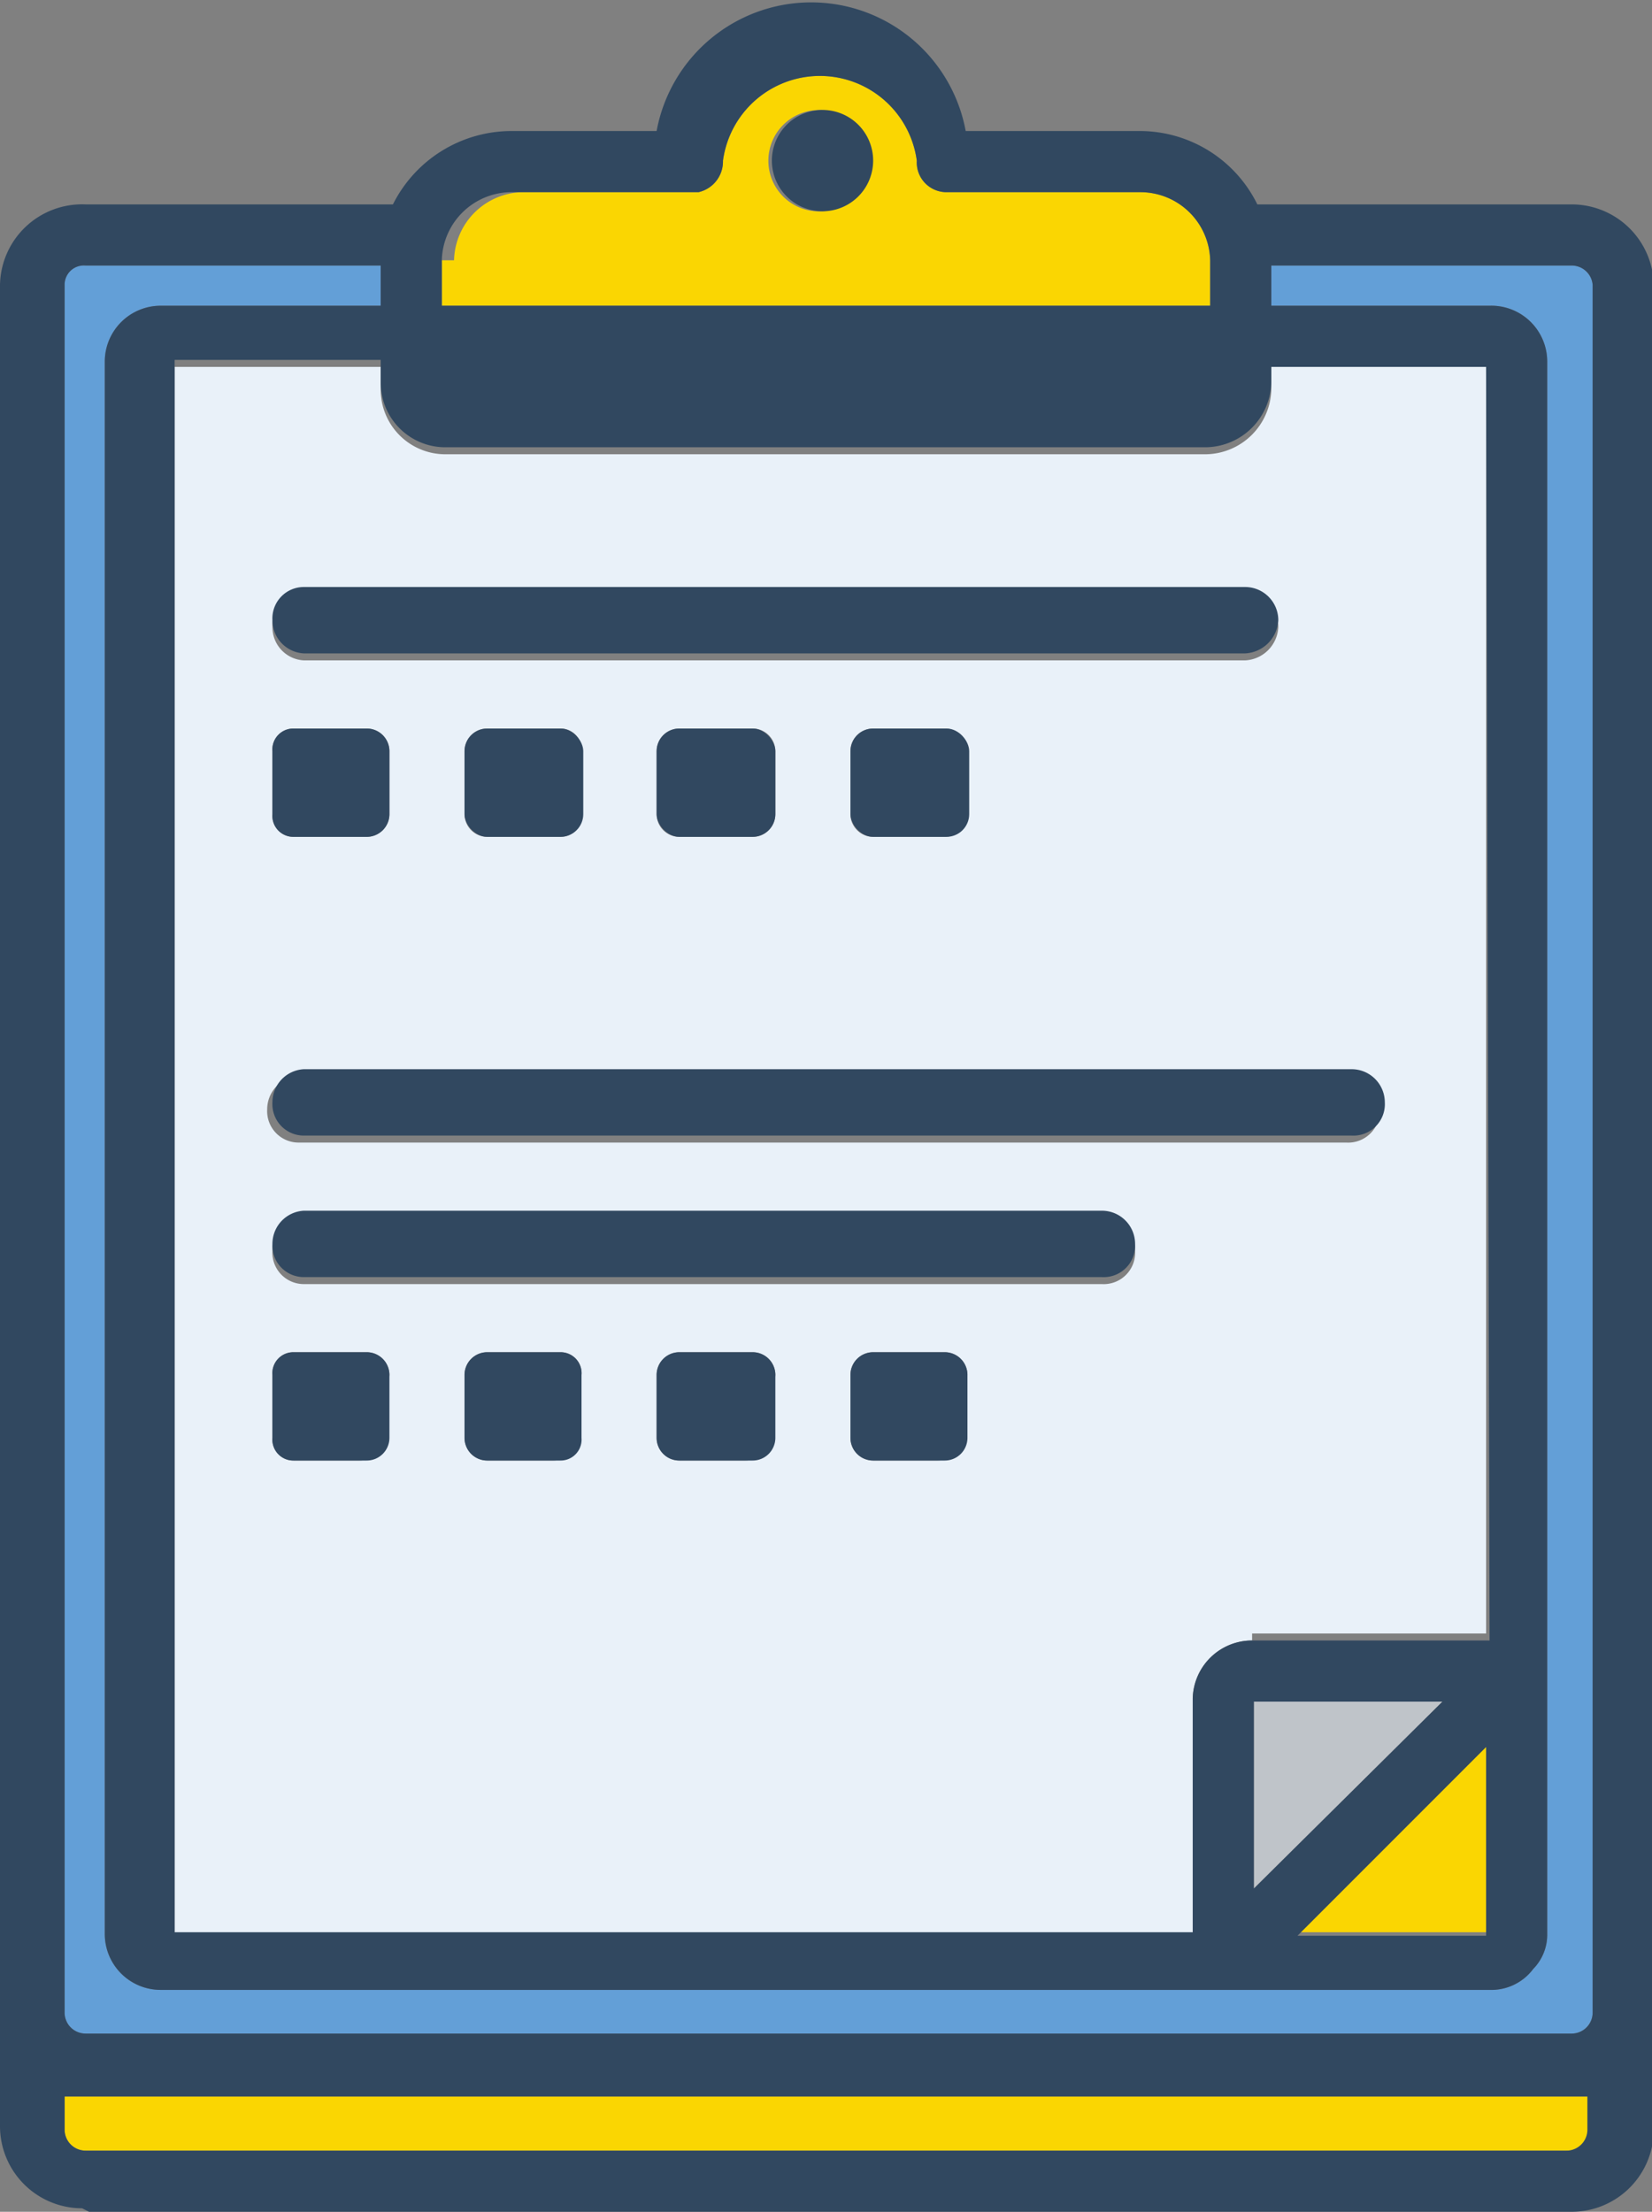 <svg xmlns="http://www.w3.org/2000/svg" xmlns:xlink="http://www.w3.org/1999/xlink" viewBox="0 0 9.46 12.66"><rect x="0" y="0" width="9.46" height="12.66" fill="#808080" stroke="none"/><defs><style>.a{fill:none;}.b{clip-path:url(#a);}.c{isolation:isolate;}.d{clip-path:url(#b);}.e{fill:#fad602;}.f{fill:#639fd7;}.g{fill:#e9f1f9;}.h{fill:#bfc4c9;}.i{fill:#314860;}</style><clipPath id="a"><rect class="a" width="9.46" height="12.66"/></clipPath><clipPath id="b"><rect class="a" x="-3276.8" y="-3264.04" width="6553.5" height="6553.5"/></clipPath></defs><g class="b"><g class="c"><g class="d"><path class="e" d="M.49,12H.37v.19a.12.12,0,0,0,.12.12H9a.12.12,0,0,0,.12-.12V12H.49Z"/><path class="f" d="M8.53,1.75a.32.32,0,0,1,.33.32v9a.28.28,0,0,1-.08.2.3.3,0,0,1-.25.12H.92a.32.32,0,0,1-.32-.32v-9a.32.32,0,0,1,.32-.32H2.18V1.52H.49a.11.11,0,0,0-.12.11v9.89a.12.12,0,0,0,.12.12H9a.12.12,0,0,0,.12-.12V1.63A.12.12,0,0,0,9,1.52H7.28v.23Z"/><path class="g" d="M6.5,7.16a.18.18,0,0,1-.19.19H1.74a.18.18,0,0,1-.18-.19v0a.19.19,0,0,1,.18-.19H6.31a.19.19,0,0,1,.19.19Zm-1,1.07a.13.13,0,0,1-.13.13H5a.13.13,0,0,1-.13-.13V7.87A.13.13,0,0,1,5,7.74h.41a.13.13,0,0,1,.13.13Zm-1.1,0a.13.13,0,0,1-.13.13H3.89a.13.13,0,0,1-.13-.13V7.87a.13.13,0,0,1,.13-.13h.42a.13.13,0,0,1,.13.13Zm-1.11,0a.12.12,0,0,1-.12.13H2.79a.13.13,0,0,1-.13-.13V7.87a.13.13,0,0,1,.13-.13h.42a.12.12,0,0,1,.12.13Zm-1.1,0a.13.13,0,0,1-.13.13H1.68a.12.12,0,0,1-.12-.13V7.87a.12.12,0,0,1,.12-.13H2.1a.13.13,0,0,1,.13.13ZM1.68,4.17H2.1a.13.13,0,0,1,.13.13v.36a.13.13,0,0,1-.13.13H1.68a.12.12,0,0,1-.12-.13V4.3a.12.12,0,0,1,.12-.13m1.65.13v.36a.12.12,0,0,1-.12.13H2.79a.13.13,0,0,1-.13-.13V4.3a.13.13,0,0,1,.13-.13h.42a.12.12,0,0,1,.12.13m1.11,0v.36a.13.13,0,0,1-.13.13H3.89a.13.13,0,0,1-.13-.13V4.3a.13.13,0,0,1,.13-.13h.42a.13.13,0,0,1,.13.13m1.1,0v.36a.13.13,0,0,1-.13.13H5a.13.13,0,0,1-.13-.13V4.3A.13.13,0,0,1,5,4.17h.41a.13.13,0,0,1,.13.13m-3.8-.52a.19.19,0,0,1-.18-.19v0a.18.18,0,0,1,.18-.19H7.13a.19.19,0,0,1,.19.19v0a.2.2,0,0,1-.19.19ZM7.9,6.35a.18.18,0,0,1-.19.19h-6a.18.18,0,0,1-.18-.19v0a.19.19,0,0,1,.18-.19h6a.19.19,0,0,1,.19.19Zm-.73,3H8.51V2.1H7.28v.13a.38.38,0,0,1-.37.37H2.54a.37.37,0,0,1-.36-.37V2.1H1v9H6.83V9.72a.34.34,0,0,1,.34-.33"/><polygon class="h" points="7.18 10.81 8.26 9.74 7.18 9.74 7.18 10.81"/><polygon class="e" points="8.51 11.06 8.51 9.98 7.43 11.06 8.51 11.06"/><path class="e" d="M4.4.92a.29.29,0,1,1,.29.29A.29.29,0,0,1,4.4.92m-1.87.57v.26h4.4V1.49a.4.4,0,0,0-.4-.39H5.42A.17.17,0,0,1,5.25.92a.56.56,0,0,0-1.11,0A.18.18,0,0,1,4,1.1h-1a.4.4,0,0,0-.4.39"/><path class="i" d="M.49,12h8.6v.19a.12.12,0,0,1-.12.12H.49a.12.12,0,0,1-.12-.12V12H.49M.37,2.79V1.63a.11.11,0,0,1,.12-.11H2.18v.23H.92a.32.32,0,0,0-.32.32v9a.32.32,0,0,0,.32.32H8.53a.3.3,0,0,0,.25-.12.28.28,0,0,0,.08-.2v-9a.32.32,0,0,0-.33-.32H7.28V1.52H9a.12.12,0,0,1,.12.11v9.89a.12.12,0,0,1-.12.12H.49a.12.12,0,0,1-.12-.12Zm2.16-1.3a.4.4,0,0,1,.4-.39H4A.18.18,0,0,0,4.14.92a.56.56,0,0,1,1.11,0,.17.17,0,0,0,.17.18H6.53a.4.4,0,0,1,.4.39v.26H2.53Zm6,7.9H7.17a.34.34,0,0,0-.34.33v1.34H1v-9H2.18v.13a.37.37,0,0,0,.36.37H6.91a.38.38,0,0,0,.37-.37V2.1H8.51ZM7.18,10.81V9.74H8.26ZM8.51,10v1.08H7.43Zm-8,2.66H9a.47.47,0,0,0,.47-.47V1.63A.47.47,0,0,0,9,1.17H7.2A.75.75,0,0,0,6.53.75h-1a.9.9,0,0,0-1.77,0H2.93a.76.76,0,0,0-.68.42H.49A.47.47,0,0,0,0,1.63V12.17a.47.47,0,0,0,.47.47"/><path class="i" d="M7.13,3.36H1.74a.18.18,0,0,0-.18.19v0a.19.19,0,0,0,.18.19H7.13a.2.2,0,0,0,.19-.19v0a.19.19,0,0,0-.19-.19"/><path class="i" d="M1.68,4.79H2.1a.13.13,0,0,0,.13-.13V4.3a.13.13,0,0,0-.13-.13H1.68a.12.12,0,0,0-.12.13v.36a.12.12,0,0,0,.12.13"/><rect class="i" x="2.66" y="4.17" width="0.68" height="0.62" rx="0.13"/><rect class="i" x="3.76" y="4.17" width="0.68" height="0.62" rx="0.13"/><rect class="i" x="4.87" y="4.17" width="0.68" height="0.62" rx="0.13"/><path class="i" d="M6.31,6.93H1.74a.19.19,0,0,0-.18.19v0a.18.18,0,0,0,.18.19H6.31a.18.18,0,0,0,.19-.19v0a.19.19,0,0,0-.19-.19"/><path class="i" d="M1.56,6.31v0a.18.18,0,0,0,.18.19h6a.18.18,0,0,0,.19-.19v0a.19.19,0,0,0-.19-.19h-6a.19.19,0,0,0-.18.19"/><path class="i" d="M2.1,7.74H1.68a.12.12,0,0,0-.12.13v.36a.12.12,0,0,0,.12.13H2.1a.13.13,0,0,0,.13-.13V7.87a.13.13,0,0,0-.13-.13"/><path class="i" d="M3.21,7.74H2.79a.13.13,0,0,0-.13.13v.36a.13.13,0,0,0,.13.13h.42a.12.12,0,0,0,.12-.13V7.87a.12.12,0,0,0-.12-.13"/><path class="i" d="M4.31,7.74H3.89a.13.13,0,0,0-.13.13v.36a.13.13,0,0,0,.13.13h.42a.13.13,0,0,0,.13-.13V7.87a.13.13,0,0,0-.13-.13"/><path class="i" d="M5.41,7.74H5a.13.13,0,0,0-.13.13v.36A.13.13,0,0,0,5,8.36h.41a.13.13,0,0,0,.13-.13V7.87a.13.13,0,0,0-.13-.13"/><path class="i" d="M4.69.63A.29.29,0,1,0,5,.92.29.29,0,0,0,4.69.63"/></g></g></g></svg>